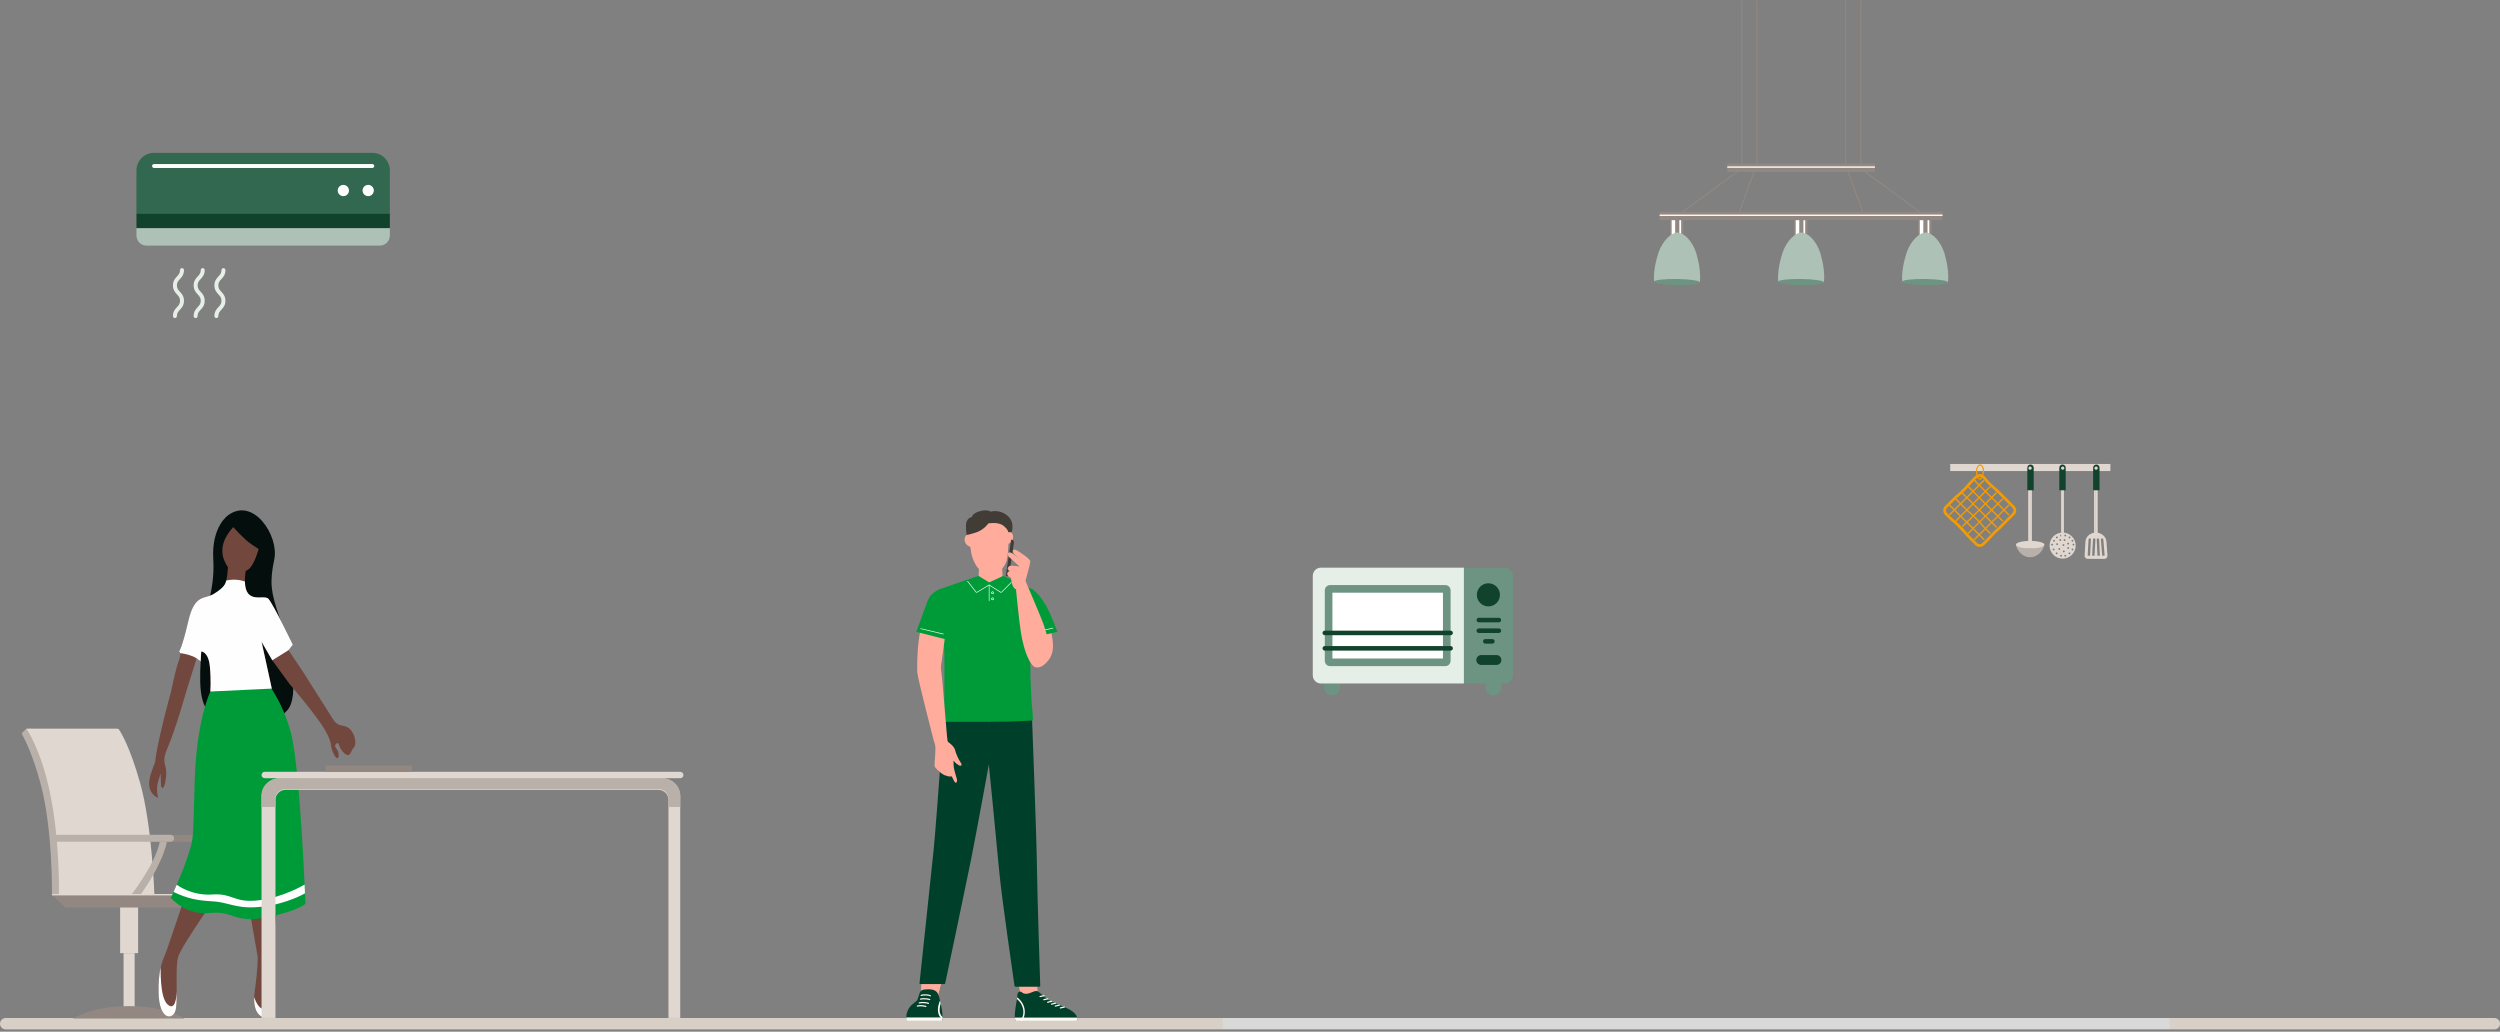 <?xml version="1.0" encoding="UTF-8"?>
<svg width="916px" height="378px" viewBox="0 0 916 378" version="1.1" xmlns="http://www.w3.org/2000/svg" xmlns:xlink="http://www.w3.org/1999/xlink">
    <rect x="0" y="0" width="916" height="378" fill="#808080" stroke="none"/>
    <title>Group 2</title>
    <g id="Page-1" stroke="none" stroke-width="1" fill="none" fill-rule="evenodd">
        <g id="base">
            <path d="M913.902,373 L2.098,373 C0.939,373 0,373.94 0,375.09 C0,376.25 0.939,377.18 2.098,377.18 L913.902,377.18 C915.061,377.18 916,376.25 916,375.09 C916,373.94 915.061,373 913.902,373 Z" id="Path" fill="#D8CFC7" fill-rule="nonzero"></path>
            <path d="M82.561,308.42 L40.217,308.42 L40.217,305.883 L82.561,305.883 C83.262,305.883 83.831,306.45 83.831,307.15 C83.831,307.85 83.262,308.42 82.561,308.42 Z" id="Path" fill="#928881" fill-rule="nonzero"></path>
            <path d="M78.544,308.42 C78.544,308.42 77.994,312.73 73.427,320.08 C69.23,326.85 68.064,327.81 68.064,327.81 L71.532,327.81 C71.532,327.81 75.72,322.11 78.506,316.03 C80.922,310.76 81.168,308.42 81.168,308.42 L78.544,308.42 Z" id="Path" fill="#928881" fill-rule="nonzero"></path>
            <path d="M19.04,327.95 C19.04,327.95 19.419,303.609 14.729,286.624 C12.029,276.838 9.461,271.543 8.059,269.013 C7.955,268.824 7.992,268.587 8.144,268.445 L9.527,267.1 L11.347,266.977 L20.945,287.893 L24.877,327.82 L19.04,327.95 Z" id="Path" fill="#B9B0A9" fill-rule="nonzero"></path>
            <path d="M42.965,266.977 L9.651,266.977 C9.651,266.977 14.852,274.1 18.273,290.299 C22.072,308.3 21.57,327.82 21.57,327.82 L56.562,327.82 C56.562,327.82 55.803,302.472 51.236,286.501 C47.617,273.826 44.509,268.644 43.628,267.337 C43.477,267.119 43.23,266.986 42.955,266.986 L42.965,266.977 Z" id="Path" fill="#E0D7D0" fill-rule="nonzero"></path>
            <path d="M62.521,308.42 L20.177,308.42 L20.177,305.883 L62.521,305.883 C63.222,305.883 63.791,306.45 63.791,307.15 C63.791,307.85 63.222,308.42 62.521,308.42 Z" id="Path" fill="#B9B0A9" fill-rule="nonzero"></path>
            <path d="M19.163,327.95 L23.977,332.51 L75.199,332.51 C75.199,329.99 73.152,327.95 70.632,327.95 L19.163,327.95 Z" id="Path" fill="#928881" fill-rule="nonzero"></path>
            <path d="M58.513,308.42 C58.513,308.42 57.964,312.73 53.397,320.08 C49.199,326.85 48.034,327.81 48.034,327.81 L51.502,327.81 C51.502,327.81 55.69,322.11 58.475,316.03 C60.892,310.76 61.138,308.42 61.138,308.42 L58.513,308.42 Z" id="Path" fill="#B9B0A9" fill-rule="nonzero"></path>
            <polygon id="Path" fill="#E0D7D0" fill-rule="nonzero" points="50.611 332.51 44.017 332.51 44.017 349.24 50.611 349.24"></polygon>
            <polygon id="Path" fill="#E0D7D0" fill-rule="nonzero" points="49.332 349.24 45.277 349.24 45.277 372.56 49.332 372.56"></polygon>
            <path d="M47.181,368.63 C38.758,368.63 31.311,370.43 26.753,373.2 L67.609,373.2 C63.052,370.43 55.605,368.63 47.181,368.63 Z" id="Path" fill="#928881" fill-rule="nonzero"></path>
            <polygon id="Path" fill="#E0D7D0" fill-rule="nonzero" points="72.29 327.57 19.04 327.57 19.04 328.08 72.29 328.08"></polygon>
            <path d="M83.508,188.85 C83.508,188.85 77.425,192.961 78.146,204.936 C78.856,216.91 74.744,223.171 73.853,236.756 C72.963,250.34 72.603,258.563 78.146,262.314 C83.688,266.066 101.748,266.066 105.86,259.453 C109.972,252.841 105.32,234.785 102.288,225.843 C99.246,216.91 98.716,213.509 100.497,204.926 C102.288,196.343 92.813,181.868 83.508,188.841 L83.508,188.85 Z" id="Path" fill="#040E0D"></path>
            <path d="M87.08,205.295 L83.508,207.796 C83.508,207.796 83.328,212.448 82.438,214.049 C81.844,215.122 80.473,216.313 78.326,217.62 C75.104,219.59 71.352,217.44 69.031,227.453 C66.709,237.466 65.629,238.717 65.629,238.717 C65.629,238.717 66.7,238.897 65.449,242.288 C64.198,245.689 62.588,253.732 62.588,253.732 C62.588,253.732 60.446,261.414 58.655,269.287 C56.865,277.149 56.865,279.12 56.865,279.12 C56.865,279.12 55.614,282.34 55.254,283.591 C54.894,284.841 54.183,287.342 55.074,289.493 C55.965,291.634 57.935,292.354 57.935,292.354 C57.935,292.354 57.045,289.493 57.935,286.452 L58.826,283.411 L59.006,288.062 C59.006,288.062 60.077,290.743 60.797,285.021 C61.507,279.3 58.655,280.37 61.507,273.758 C64.369,267.146 68.301,253.201 68.301,253.201 L72.053,241.227 L73.503,242.317 L73.721,238.679 C73.721,238.679 76.345,238.726 76.885,244.088 C77.425,249.45 77.065,253.381 77.065,253.381 L95.835,252.491 L99.588,252.311 L95.835,235.145 L99.768,241.938 L106.021,250.52 C106.021,250.52 116.036,262.144 119.078,267.506 C122.119,272.867 120.688,272.507 121.939,275.548 C123.19,278.589 124.26,278.229 124.08,276.259 C123.9,274.288 121.939,273.578 123.19,272.507 C124.44,271.437 123.73,273.758 126.051,275.908 C128.373,278.049 128.373,275.188 129.623,273.938 C130.874,272.687 129.983,268.396 127.833,266.786 C125.691,265.175 124.08,266.786 121.93,263.385 C119.788,259.984 110.844,245.869 110.844,245.869 L105.718,238.234 L107.272,236.216 C107.272,236.216 100.118,221.381 98.337,219.41 C96.546,217.44 88.094,222.83 89.999,209.236 C91.903,195.642 87.08,205.295 87.08,205.295 Z M81.538,325.24 C81.538,325.24 66.52,346.34 65.269,350.63 C64.018,354.92 65.449,367.44 64.198,370.66 C62.948,373.88 58.295,373.52 58.115,363.69 C57.935,353.85 60.086,351.17 61.157,347.96 C62.227,344.74 69.741,322.75 69.741,322.75 L98.526,317.75 L101.198,335.34 C101.198,335.34 99.597,351.35 99.597,353.67 C99.597,355.99 102.098,370.12 99.237,372.09 C96.375,374.06 92.083,371.91 93.334,363.16 C94.585,354.39 94.405,350.46 94.405,350.46 L90.473,328.11 L81.528,325.25 L81.538,325.24 Z" id="Shape" fill="#72483E"></path>
            <path d="M85.83,248.01 L77.065,253.372 C77.065,253.372 72.063,263.565 71.342,285.902 C70.632,308.25 71.162,306.46 68.841,313.61 C66.52,320.76 62.588,328.99 62.588,328.99 C62.588,328.99 67.95,335.42 76.895,334.53 C85.839,333.64 85.659,338.46 97.456,336.14 C109.252,333.82 111.933,331.14 111.933,331.14 C111.933,331.14 109.963,280.91 106.571,268.396 C103.169,255.882 96.916,248.73 96.916,248.73 L85.83,248.019 L85.83,248.01 Z" id="Path" fill="#009B39"></path>
            <path d="M82.902,212.703 C82.769,213.243 82.618,213.717 82.428,214.058 C81.834,215.132 80.464,216.322 78.316,217.63 C75.095,219.6 71.342,217.45 69.021,227.463 C66.7,237.476 65.62,238.726 65.62,238.726 C65.62,238.726 65.913,238.774 66.008,239.304 C67.903,239.55 70.329,240.09 72.053,241.227 C72.186,241.312 72.318,241.417 72.432,241.511 L73.503,242.307 L73.721,238.669 C73.721,238.669 76.345,238.717 76.885,244.079 C77.425,249.44 77.065,253.372 77.065,253.372 L95.835,252.481 L99.588,252.301 L95.835,235.136 L99.768,241.928 L105.727,238.224 L107.281,236.206 C107.281,236.206 100.128,221.371 98.346,219.401 C96.754,217.658 89.895,221.712 89.734,213.092 C89.734,213.092 86.872,211.822 82.911,212.694 L82.902,212.703 Z M58.883,354.4 C58.883,354.48 58.475,365.29 61.327,367.96 C64.141,370.6 64.748,365.65 64.738,362.6 C64.767,366.07 64.738,369.24 64.189,370.64 C62.938,373.86 58.286,373.5 58.106,363.67 C58.03,359.48 58.371,356.58 58.883,354.4 Z M93.126,365.32 C93.163,365.43 94.433,369.57 96.375,369.57 C98.318,369.57 98.583,369.46 100.611,366.03 C100.63,368.91 100.308,371.33 99.237,372.07 C96.631,373.86 92.841,372.24 93.135,365.31 L93.126,365.32 Z M64.757,324.16 C64.322,325.17 63.923,326.07 63.582,326.81 C68.784,329.3 72.498,329.95 77.767,330.24 C84.2,330.6 86.701,333.28 96.006,332.21 C105.301,331.14 111.753,327.32 111.753,327.32 C111.716,326.39 111.659,325.31 111.602,324.1 C111.602,324.1 103.87,328.81 94.746,329.88 C85.631,330.95 85.451,327.2 77.757,327.74 C70.073,328.28 64.738,324.16 64.738,324.16 L64.757,324.16 Z" id="Shape" fill="#FFFEFF"></path>
            <path d="M85.47,193.132 C85.47,193.132 89.402,197.603 92.083,199.384 L94.765,201.175 C94.765,201.175 93.514,205.826 91.723,207.967 C89.933,210.108 85.47,210.648 83.499,207.787 C81.528,204.926 79.387,199.744 85.47,193.132 Z" id="Path" fill="#72483E"></path>
            <path d="M249.236,285.136 L97.005,285.136 C96.351,285.136 95.83,284.607 95.83,283.965 C95.83,283.313 96.361,282.794 97.005,282.794 L249.236,282.794 C249.89,282.794 250.411,283.323 250.411,283.965 C250.411,284.616 249.88,285.136 249.236,285.136 Z" id="Path" fill="#E0D7D0" fill-rule="nonzero"></path>
            <path d="M100.928,372.97 L95.83,372.97 L95.83,291.823 C95.83,288.127 98.843,285.136 102.567,285.136 L242.503,285.136 C246.227,285.136 249.24,288.127 249.24,291.823 L249.24,372.97 L244.929,372.97 L244.929,293.065 C244.929,291.052 243.28,289.415 241.252,289.415 L104.604,289.415 C102.576,289.415 100.928,291.052 100.928,293.065 L100.928,372.97 Z" id="Path" fill="#E0D7D0" fill-rule="nonzero"></path>
            <path d="M100.928,295.676 L95.83,295.676 L95.83,291.381 C95.83,287.929 98.843,285.136 102.567,285.136 L242.503,285.136 C246.227,285.136 249.24,287.929 249.24,291.381 L249.24,295.676 L244.929,295.676 L244.929,292.54 C244.929,290.66 243.28,289.132 241.252,289.132 L104.604,289.132 C102.576,289.132 100.928,290.66 100.928,292.54 L100.928,295.676 Z" id="Path" fill="#B9B0A9" fill-rule="nonzero"></path>
            <polygon id="Path" fill="#928881" fill-rule="nonzero" points="150.87 280.452 119.251 280.452 119.251 282.794 150.87 282.794"></polygon>
            <path d="M142.842,83.567 L142.842,86.283 C142.842,88.333 141.182,89.998 139.132,89.998 L53.716,89.998 C51.666,89.998 50,88.333 50,86.283 L50,83.567 L142.842,83.567 Z" id="Path" fill="#ADC1B6" fill-rule="nonzero"></path>
            <polygon id="Path" fill="#11422B" fill-rule="nonzero" points="142.842 78.167 50 78.167 50 83.573 142.842 83.573"></polygon>
            <path d="M142.842,62.444 L142.842,78.167 L50,78.167 L50,62.444 C50,58.886 52.886,56 56.445,56 L136.409,56 C139.968,56 142.848,58.886 142.848,62.444 L142.842,62.444 Z" id="Path" fill="#31684F" fill-rule="nonzero"></path>
            <path d="M136.409,61.551 L56.445,61.551 C56.043,61.551 55.722,61.224 55.722,60.828 C55.722,60.432 56.049,60.105 56.445,60.105 L136.409,60.105 C136.811,60.105 137.132,60.432 137.132,60.828 C137.132,61.224 136.805,61.551 136.409,61.551 Z" id="Path" fill="#FFFFFF" fill-rule="nonzero"></path>
            <path d="M136.912,70.277 C137.174,69.169 136.487,68.058 135.379,67.797 C134.27,67.535 133.159,68.222 132.898,69.33 C132.636,70.438 133.323,71.549 134.431,71.81 C135.54,72.072 136.651,71.386 136.912,70.277 Z" id="Path" fill="#FFFFFF" fill-rule="nonzero"></path>
            <path d="M127.263,71.264 C128.068,70.459 128.068,69.153 127.263,68.348 C126.457,67.543 125.152,67.543 124.346,68.348 C123.541,69.153 123.541,70.459 124.346,71.264 C125.152,72.07 126.457,72.07 127.263,71.264 Z" id="Path" fill="#FFFFFF" fill-rule="nonzero"></path>
            <path d="M64.091,116.541 C63.689,116.541 63.368,116.214 63.368,115.818 C63.368,114.127 64.192,113.234 64.858,112.517 C65.475,111.851 65.965,111.317 65.965,110.198 C65.965,109.079 65.475,108.544 64.858,107.878 C64.198,107.161 63.368,106.262 63.368,104.577 C63.368,102.892 64.192,101.993 64.858,101.277 C65.475,100.61 65.965,100.076 65.965,98.957 C65.965,98.555 66.292,98.234 66.688,98.234 C67.084,98.234 67.411,98.561 67.411,98.957 C67.411,100.648 66.588,101.541 65.921,102.258 C65.305,102.924 64.814,103.458 64.814,104.577 C64.814,105.696 65.305,106.231 65.921,106.897 C66.581,107.614 67.411,108.513 67.411,110.198 C67.411,111.882 66.588,112.781 65.921,113.498 C65.305,114.165 64.814,114.699 64.814,115.818 C64.814,116.22 64.487,116.541 64.091,116.541 Z" id="Path" fill="#E5EFE7" fill-rule="nonzero"></path>
            <path d="M71.681,116.541 C71.278,116.541 70.958,116.214 70.958,115.818 C70.958,114.127 71.781,113.234 72.448,112.517 C73.064,111.851 73.555,111.317 73.555,110.198 C73.555,109.079 73.064,108.544 72.448,107.878 C71.788,107.161 70.958,106.262 70.958,104.577 C70.958,102.892 71.781,101.993 72.448,101.277 C73.064,100.61 73.555,100.076 73.555,98.957 C73.555,98.555 73.882,98.234 74.278,98.234 C74.674,98.234 75.001,98.561 75.001,98.957 C75.001,100.648 74.177,101.541 73.511,102.258 C72.894,102.924 72.404,103.458 72.404,104.577 C72.404,105.696 72.888,106.231 73.511,106.897 C74.171,107.614 75.001,108.513 75.001,110.198 C75.001,111.882 74.177,112.781 73.511,113.498 C72.894,114.165 72.404,114.699 72.404,115.818 C72.404,116.22 72.077,116.541 71.681,116.541 Z" id="Path" fill="#E5EFE7" fill-rule="nonzero"></path>
            <path d="M79.277,116.541 C78.874,116.541 78.554,116.214 78.554,115.818 C78.554,114.127 79.377,113.234 80.044,112.517 C80.66,111.851 81.151,111.317 81.151,110.198 C81.151,109.079 80.66,108.544 80.044,107.878 C79.384,107.161 78.554,106.262 78.554,104.577 C78.554,102.892 79.377,101.993 80.044,101.277 C80.66,100.61 81.151,100.076 81.151,98.957 C81.151,98.555 81.477,98.234 81.874,98.234 C82.27,98.234 82.597,98.561 82.597,98.957 C82.597,100.648 81.773,101.541 81.107,102.258 C80.49,102.924 80,103.458 80,104.577 C80,105.696 80.484,106.231 81.107,106.897 C81.767,107.614 82.597,108.513 82.597,110.198 C82.597,111.882 81.773,112.781 81.107,113.498 C80.49,114.165 80,114.699 80,115.818 C80,116.22 79.673,116.541 79.277,116.541 Z" id="Path" fill="#E5EFE7" fill-rule="nonzero"></path>
            <path d="M490.954,250.432 L485.196,250.432 L485.196,251.874 C485.196,253.467 486.486,254.748 488.07,254.748 C489.653,254.748 490.944,253.457 490.944,251.874 L490.944,250.432 L490.954,250.432 Z" id="Path" fill="#6D9482" fill-rule="nonzero"></path>
            <path d="M550.107,250.432 L544.348,250.432 L544.348,251.874 C544.348,253.467 545.639,254.748 547.222,254.748 C548.806,254.748 550.097,253.457 550.097,251.874 L550.097,250.432 L550.107,250.432 Z" id="Path" fill="#6D9482" fill-rule="nonzero"></path>
            <path d="M536.39,208 L536.39,250.432 L483.985,250.432 C482.331,250.432 481,249.091 481,247.447 L481,210.985 C481,209.331 482.341,208 483.985,208 L536.39,208 Z" id="Path" fill="#E5EFE7" fill-rule="nonzero"></path>
            <path d="M554.313,210.985 L554.313,247.447 C554.313,249.101 552.971,250.432 551.327,250.432 L536.39,250.432 L536.39,208 L551.327,208 C552.981,208 554.313,209.341 554.313,210.985 Z" id="Path" fill="#6D9482" fill-rule="nonzero"></path>
            <path d="M529.542,214.363 L487.364,214.363 C486.283,214.363 485.407,215.239 485.407,216.319 L485.407,242.113 C485.407,243.193 486.283,244.069 487.364,244.069 L529.542,244.069 C530.623,244.069 531.499,243.193 531.499,242.113 L531.499,216.319 C531.499,215.239 530.623,214.363 529.542,214.363 Z" id="Path" fill="#6D9482" fill-rule="nonzero"></path>
            <polygon id="Path" fill="#FFFFFF" fill-rule="nonzero" points="528.695 241.276 528.695 217.166 488.201 217.166 488.201 241.276"></polygon>
            <path d="M545.346,222.188 C547.686,222.188 549.582,220.292 549.582,217.953 C549.582,215.614 547.686,213.717 545.346,213.717 C543.007,213.717 541.11,215.614 541.11,217.953 C541.11,220.292 543.007,222.188 545.346,222.188 Z" id="Path" fill="#11422B" fill-rule="nonzero"></path>
            <path d="M549.189,228.026 L541.837,228.026 C541.373,228.026 541,227.653 541,227.189 C541,226.725 541.373,226.352 541.837,226.352 L549.189,226.352 C549.653,226.352 550.026,226.725 550.026,227.189 C550.026,227.653 549.653,228.026 549.189,228.026 Z" id="Path" fill="#11422B" fill-rule="nonzero"></path>
            <path d="M549.189,231.929 L541.837,231.929 C541.373,231.929 541,231.555 541,231.092 C541,230.628 541.373,230.255 541.837,230.255 L549.189,230.255 C549.653,230.255 550.026,230.628 550.026,231.092 C550.026,231.555 549.653,231.929 549.189,231.929 Z" id="Path" fill="#11422B" fill-rule="nonzero"></path>
            <path d="M546.809,235.831 L544.217,235.831 C543.753,235.831 543.38,235.458 543.38,234.994 C543.38,234.53 543.753,234.157 544.217,234.157 L546.809,234.157 C547.273,234.157 547.646,234.53 547.646,234.994 C547.646,235.458 547.273,235.831 546.809,235.831 Z" id="Path" fill="#11422B" fill-rule="nonzero"></path>
            <path d="M548.291,243.636 L542.744,243.636 C541.746,243.636 540.929,242.819 540.929,241.821 C540.929,240.822 541.746,240.005 542.744,240.005 L548.291,240.005 C549.29,240.005 550.107,240.822 550.107,241.821 C550.107,242.819 549.29,243.636 548.291,243.636 Z" id="Path" fill="#11422B" fill-rule="nonzero"></path>
            <path d="M531.499,232.745 L485.407,232.745 C484.943,232.745 484.57,232.372 484.57,231.908 C484.57,231.444 484.943,231.071 485.407,231.071 L531.499,231.071 C531.963,231.071 532.336,231.444 532.336,231.908 C532.336,232.372 531.963,232.745 531.499,232.745 Z" id="Path" fill="#11422B" fill-rule="nonzero"></path>
            <path d="M531.499,238.382 L485.407,238.382 C484.943,238.382 484.57,238.009 484.57,237.545 C484.57,237.081 484.943,236.708 485.407,236.708 L531.499,236.708 C531.963,236.708 532.336,237.081 532.336,237.545 C532.336,238.009 531.963,238.382 531.499,238.382 Z" id="Path" fill="#11422B" fill-rule="nonzero"></path>
            <polygon id="Path" fill="#E0D7D0" fill-rule="nonzero" points="773.25 170 714.572 170 714.572 172.592 773.25 172.592"></polygon>
            <path d="M725.323,175.778 C723.841,175.133 724.022,173.166 724.042,171.876 C724.083,171.734 724.133,171.603 724.184,171.462 C724.345,171.059 724.587,170.686 724.91,170.373 C725.202,170.161 725.616,170.06 725.959,170.272 C726.15,170.373 726.322,170.534 726.463,170.726 C726.745,171.119 726.927,171.634 726.947,172.047 C726.967,172.239 726.967,172.44 726.947,172.652 L726.947,172.672 C726.917,172.844 726.887,173.015 726.866,173.207 C726.776,173.832 726.685,174.487 726.332,175.062 C726.261,175.173 726.18,175.294 726.09,175.405 C725.969,175.496 725.848,175.596 725.737,175.677 C725.596,175.748 725.454,175.788 725.313,175.788 L725.323,175.778 Z M724.637,174.417 C724.849,174.759 724.97,175.485 725.505,175.284 C726.039,175.022 726.211,174.407 726.291,173.852 C726.312,173.741 726.332,173.62 726.352,173.499 C726.372,173.378 726.382,173.267 726.402,173.146 C726.423,172.975 726.453,172.793 726.483,172.612 C726.483,172.42 726.483,172.239 726.483,172.067 C726.473,171.684 726.281,171.18 726.019,170.867 C725.928,170.766 725.838,170.676 725.727,170.625 C725.111,170.625 724.779,171.008 724.597,171.482 C724.537,171.644 724.486,171.815 724.456,171.986 C724.325,172.652 724.557,173.328 724.587,173.973 C724.607,174.134 724.627,174.286 724.647,174.417 L724.637,174.417 Z" id="Shape" fill="#F59B00" fill-rule="nonzero"></path>
            <path d="M725.374,200.392 C724.769,200.392 724.174,200.16 723.72,199.706 L721.027,197.004 C719.665,195.471 718.273,193.908 716.72,192.406 C716.529,192.214 716.337,192.023 716.135,191.841 C715.722,191.458 715.318,191.115 714.905,190.803 L713.725,189.714 C713.503,189.502 713.321,189.31 713.16,189.159 L712.686,188.685 C712.242,188.241 712,187.656 712,187.031 C712,186.406 712.242,185.821 712.686,185.378 L716.176,181.889 C717.789,180.598 719.322,179.126 720.886,177.361 L721.43,176.736 C721.723,176.464 721.985,176.161 722.257,175.859 C723.367,174.608 725.041,172.723 726.967,174.336 C727.139,174.487 727.29,174.638 727.431,174.79 C727.683,175.062 727.905,175.344 728.137,175.637 C728.531,176.131 728.894,176.595 729.358,176.958 C729.61,177.21 729.822,177.411 730.043,177.613 C730.679,178.218 731.344,178.803 732.03,179.368 L732.524,179.852 C733.069,180.396 733.573,180.9 734.078,181.384 L738.061,185.367 C738.979,186.285 738.979,187.767 738.061,188.675 L733.059,193.676 C732.888,193.848 732.706,194.029 732.535,194.201 C731.576,194.927 730.8,195.784 729.973,196.691 C729.579,197.125 729.176,197.559 728.762,197.982 L727.038,199.706 C726.584,200.16 725.979,200.392 725.384,200.392 L725.374,200.392 Z M725.424,174.719 C724.678,174.719 723.942,175.465 723.014,176.514 C722.711,176.847 722.429,177.169 722.156,177.422 L721.642,178.016 C720.038,179.832 718.475,181.334 716.851,182.625 L716.418,183.058 L713.402,186.073 C713.15,186.325 713.009,186.658 713.009,187.021 C713.009,187.384 713.15,187.717 713.402,187.969 L713.876,188.443 C714.027,188.594 714.209,188.776 714.421,188.977 L715.55,190.026 C715.954,190.329 716.377,190.692 716.821,191.095 C717.023,191.287 717.224,191.478 717.426,191.68 C719,193.202 720.412,194.786 721.763,196.318 L724.436,198.99 C724.96,199.515 725.807,199.515 726.322,198.99 L728.046,197.266 C728.45,196.853 728.843,196.429 729.226,196.006 C730.043,195.108 730.901,194.17 731.889,193.424 C732.02,193.293 732.182,193.132 732.353,192.96 L737.355,187.959 C737.608,187.707 737.749,187.374 737.749,187.011 C737.749,186.648 737.608,186.315 737.355,186.063 L733.372,182.08 C732.877,181.586 732.373,181.092 731.869,180.588 L731.365,180.094 C730.699,179.549 730.013,178.944 729.358,178.319 C729.136,178.107 728.924,177.895 728.702,177.684 C728.188,177.29 727.764,176.756 727.361,176.232 C727.149,175.959 726.937,175.687 726.705,175.445 C726.584,175.314 726.453,175.183 726.322,175.072 C726.019,174.82 725.727,174.699 725.434,174.699 L725.424,174.719 Z" id="Shape" fill="#F59B00" fill-rule="nonzero"></path>
            <path d="M727.209,197.599 L726.846,197.962 C726.846,197.962 725.626,196.742 723.942,195.058 C723.81,194.927 723.679,194.796 723.548,194.665 C722.237,193.202 720.805,192.023 719.504,190.621 C719.343,190.46 719.191,190.308 719.03,190.147 C716.377,187.495 714.068,185.186 714.068,185.186 L714.431,184.823 C714.431,184.823 716.74,187.132 719.393,189.784 C719.554,189.935 719.706,190.097 719.867,190.248 C721.481,191.68 722.923,193.283 724.446,194.836 C724.577,194.967 724.708,195.098 724.839,195.229 C726.241,196.631 727.209,197.599 727.209,197.599 Z" id="Path" fill="#F59B00" fill-rule="nonzero"></path>
            <path d="M729.479,195.33 L729.115,195.693 C729.115,195.693 728.319,194.897 727.119,193.697 C726.998,193.576 726.877,193.455 726.745,193.323 C724.94,191.095 722.913,189.149 720.835,187.414 C720.684,187.263 720.533,187.112 720.381,186.961 C718.132,184.712 716.337,182.917 716.337,182.917 L716.7,182.554 C716.7,182.554 718.495,184.349 720.744,186.598 C720.896,186.749 721.047,186.9 721.198,187.051 C723.336,188.897 725.364,190.833 727.108,192.96 C727.24,193.092 727.361,193.213 727.482,193.334 C728.682,194.533 729.479,195.33 729.479,195.33 Z" id="Path" fill="#F59B00" fill-rule="nonzero"></path>
            <path d="M731.758,193.051 L731.395,193.414 C731.395,193.414 730.205,192.224 728.561,190.581 C728.43,190.45 728.309,190.329 728.167,190.187 C726.725,188.715 725.283,187.283 723.81,185.831 C723.659,185.68 723.518,185.539 723.367,185.388 C722.348,184.369 721.39,183.411 720.603,182.625 C720.361,182.383 720.139,182.161 719.938,181.959 C719.443,181.606 719.191,181.011 718.687,180.759 C719.443,180.084 720.21,181.858 720.966,182.262 C721.087,182.383 721.208,182.504 721.339,182.635 C722.146,183.441 723.104,184.399 724.093,185.388 C724.234,185.529 724.375,185.67 724.527,185.821 C725.797,187.102 727.058,188.372 728.329,189.623 C728.46,189.754 728.591,189.885 728.712,190.006 C730.467,191.76 731.758,193.051 731.758,193.051 Z" id="Path" fill="#F59B00" fill-rule="nonzero"></path>
            <path d="M734.027,190.782 L733.664,191.145 C733.664,191.145 726.473,183.956 722.883,180.366 C722.64,180.124 722.419,179.902 722.217,179.7 C721.824,179.257 720.553,178.329 721.309,178.238 C721.652,178.238 722.156,178.914 722.57,179.337 C722.772,179.539 722.994,179.761 723.236,180.003 C726.826,183.593 734.017,190.782 734.017,190.782 L734.027,190.782 Z" id="Path" fill="#F59B00" fill-rule="nonzero"></path>
            <path d="M736.296,188.514 L735.933,188.877 C735.933,188.877 727.693,180.638 724.446,177.391 C724.254,177.2 724.083,177.028 723.931,176.877 C723.679,176.635 723.256,176.383 723.336,176.05 C723.508,175.375 724.093,176.222 724.284,176.524 C724.436,176.675 724.607,176.857 724.799,177.038 C728.046,180.285 736.286,188.524 736.286,188.524 L736.296,188.514 Z" id="Path" fill="#F59B00" fill-rule="nonzero"></path>
            <polygon id="Path" fill="#F59B00" fill-rule="nonzero" points="723.166 197.597 723.522 197.954 736.302 185.176 735.946 184.82"></polygon>
            <path d="M733.664,182.544 L734.027,182.907 C734.027,182.907 731.455,185.478 728.621,188.312 C728.47,188.463 728.319,188.614 728.167,188.766 C726.302,190.661 724.355,192.436 722.54,194.392 C722.348,194.584 722.177,194.755 722.025,194.917 C721.864,195.078 721.723,195.219 721.612,195.34 C721.491,195.411 721.41,195.572 721.319,195.663 C721.067,195.744 721.067,195.411 720.896,195.32 C721.148,195.068 721.4,194.816 721.662,194.564 C721.813,194.412 721.985,194.241 722.187,194.039 C724.103,192.113 726.049,190.248 727.885,188.342 C728.026,188.201 728.167,188.06 728.309,187.919 C731.123,185.105 733.664,182.564 733.664,182.564 L733.664,182.544 Z" id="Path" fill="#F59B00" fill-rule="nonzero"></path>
            <path d="M731.395,180.275 L731.758,180.638 C731.758,180.638 729.226,183.169 726.413,185.983 C726.261,186.134 726.12,186.275 725.969,186.426 C724.113,188.382 722.166,190.157 720.311,192.073 C720.18,192.164 720.028,192.315 719.867,192.466 C719.544,192.597 719.453,193.273 718.949,193.021 C718.868,193.021 719.03,192.678 719.121,192.476 C719.221,192.325 719.373,192.164 719.544,192.002 C719.716,191.841 719.897,191.68 720.089,191.518 C721.914,189.814 723.689,188.04 725.485,186.194 C725.626,186.053 725.767,185.902 725.918,185.761 C728.793,182.887 731.415,180.265 731.415,180.265 L731.395,180.275 Z" id="Path" fill="#F59B00" fill-rule="nonzero"></path>
            <path d="M729.075,178.117 C729.176,178.238 729.337,178.41 729.428,178.49 C728.924,178.833 728.581,179.247 728.157,179.69 C727.956,179.892 727.734,180.114 727.492,180.356 C724.99,182.857 720.744,187.102 718.394,189.451 C718.213,189.633 718.041,189.804 717.89,189.956 C717.517,190.319 717.184,190.823 716.761,191.075 C716.68,191.075 716.508,190.903 716.508,190.823 C716.68,190.319 717.103,189.976 717.537,189.603 C717.699,189.441 717.86,189.28 718.041,189.098 C720.391,186.749 724.638,182.504 727.139,180.003 C727.381,179.761 727.603,179.539 727.804,179.337 C728.167,179.005 728.42,178.742 728.763,178.42 C728.974,178.228 729.095,178.117 729.095,178.117 L729.075,178.117 Z" id="Path" fill="#F59B00" fill-rule="nonzero"></path>
            <path d="M726.846,175.748 C726.977,175.869 727.229,176.04 727.139,176.121 C727.058,176.464 726.634,176.544 726.433,176.867 C726.271,177.028 726.08,177.21 725.878,177.422 C722.61,180.689 714.431,188.866 714.431,188.866 L714.068,188.503 C714.068,188.503 716.952,185.62 719.978,182.594 C720.139,182.433 720.301,182.272 720.452,182.121 C721.047,181.526 721.723,180.85 722.348,180.225 C722.499,180.074 722.651,179.922 722.802,179.771 C723.921,178.652 724.94,177.633 725.666,176.907 C725.848,176.726 726.009,176.564 726.16,176.413 C726.302,176.272 726.433,176.141 726.534,176.05 C726.735,175.848 726.846,175.748 726.846,175.748 Z" id="Path" fill="#F59B00" fill-rule="nonzero"></path>
            <polygon id="Path" fill="#E0D7D0" fill-rule="nonzero" points="755.863 178.299 755.197 178.299 755.197 196.722 755.863 196.722"></polygon>
            <polygon id="Path" fill="#E0D7D0" fill-rule="nonzero" points="756.206 178.299 755.873 178.299 755.873 196.722 756.206 196.722"></polygon>
            <path d="M755.701,170.202 C755.076,170.202 754.531,170.716 754.531,171.341 L754.531,179.63 L756.871,179.63 L756.871,171.341 C756.871,170.716 756.327,170.202 755.701,170.202 Z M755.772,172.128 C755.439,172.128 755.167,171.855 755.167,171.523 C755.167,171.19 755.439,170.918 755.772,170.918 C756.105,170.918 756.377,171.19 756.377,171.523 C756.377,171.855 756.105,172.128 755.772,172.128 Z" id="Shape" fill="#11422B" fill-rule="nonzero"></path>
            <path d="M755.752,195.128 C753.109,195.128 750.971,197.266 750.971,199.908 C750.971,202.55 753.109,204.688 755.752,204.688 C758.394,204.688 760.532,202.55 760.532,199.908 C760.532,197.266 758.394,195.128 755.752,195.128 Z M759.342,197.791 C759.544,197.791 759.695,197.952 759.695,198.143 C759.695,198.335 759.534,198.496 759.342,198.496 C759.151,198.496 758.989,198.335 758.989,198.143 C758.989,197.952 759.151,197.791 759.342,197.791 Z M756.448,197.518 C756.649,197.518 756.801,197.68 756.801,197.871 C756.801,198.063 756.639,198.224 756.448,198.224 C756.256,198.224 756.095,198.063 756.095,197.871 C756.095,197.68 756.256,197.518 756.448,197.518 Z M754.884,197.518 C755.086,197.518 755.237,197.68 755.237,197.871 C755.237,198.063 755.076,198.224 754.884,198.224 C754.693,198.224 754.531,198.063 754.531,197.871 C754.531,197.68 754.693,197.518 754.884,197.518 Z M753.644,196.56 C753.846,196.56 753.997,196.722 753.997,196.913 C753.997,197.105 753.836,197.266 753.644,197.266 C753.452,197.266 753.291,197.105 753.291,196.913 C753.291,196.722 753.452,196.56 753.644,196.56 Z M751.536,199.545 C751.536,199.343 751.697,199.192 751.889,199.192 C752.081,199.192 752.242,199.353 752.242,199.545 C752.242,199.737 752.081,199.898 751.889,199.898 C751.697,199.898 751.536,199.737 751.536,199.545 Z M752.434,201.683 C752.232,201.683 752.081,201.521 752.081,201.33 C752.081,201.138 752.242,200.977 752.434,200.977 C752.625,200.977 752.787,201.138 752.787,201.33 C752.787,201.521 752.625,201.683 752.434,201.683 Z M752.605,198.506 C752.403,198.506 752.252,198.345 752.252,198.154 C752.252,197.962 752.413,197.801 752.605,197.801 C752.797,197.801 752.958,197.962 752.958,198.154 C752.958,198.345 752.797,198.506 752.605,198.506 Z M753.553,203.095 C753.351,203.095 753.2,202.933 753.2,202.742 C753.2,202.55 753.362,202.389 753.553,202.389 C753.745,202.389 753.906,202.55 753.906,202.742 C753.906,202.933 753.745,203.095 753.553,203.095 Z M753.725,199.737 C753.523,199.737 753.372,199.575 753.372,199.384 C753.372,199.192 753.533,199.031 753.725,199.031 C753.916,199.031 754.078,199.192 754.078,199.384 C754.078,199.575 753.916,199.737 753.725,199.737 Z M754.542,201.501 C754.34,201.501 754.189,201.34 754.189,201.148 C754.189,200.957 754.35,200.795 754.542,200.795 C754.733,200.795 754.895,200.957 754.895,201.148 C754.895,201.34 754.733,201.501 754.542,201.501 Z M755.157,203.982 C754.955,203.982 754.804,203.821 754.804,203.629 C754.804,203.437 754.965,203.276 755.157,203.276 C755.348,203.276 755.51,203.437 755.51,203.629 C755.51,203.821 755.348,203.982 755.157,203.982 Z M755.157,196.57 C754.955,196.57 754.804,196.409 754.804,196.217 C754.804,196.026 754.965,195.865 755.157,195.865 C755.348,195.865 755.51,196.026 755.51,196.217 C755.51,196.409 755.348,196.57 755.157,196.57 Z M755.691,199.716 C755.691,199.515 755.853,199.364 756.044,199.364 C756.236,199.364 756.397,199.525 756.397,199.716 C756.397,199.908 756.236,200.069 756.044,200.069 C755.853,200.069 755.691,199.908 755.691,199.716 Z M755.822,202.026 C755.822,201.824 755.984,201.673 756.175,201.673 C756.367,201.673 756.528,201.834 756.528,202.026 C756.528,202.217 756.367,202.379 756.175,202.379 C755.984,202.379 755.822,202.217 755.822,202.026 Z M756.71,203.982 C756.508,203.982 756.357,203.821 756.357,203.629 C756.357,203.437 756.518,203.276 756.71,203.276 C756.902,203.276 757.063,203.437 757.063,203.629 C757.063,203.821 756.902,203.982 756.71,203.982 Z M756.71,196.57 C756.508,196.57 756.357,196.409 756.357,196.217 C756.357,196.026 756.518,195.865 756.71,195.865 C756.902,195.865 757.063,196.026 757.063,196.217 C757.063,196.409 756.902,196.57 756.71,196.57 Z M757.759,198.839 C757.961,198.839 758.112,199.001 758.112,199.192 C758.112,199.384 757.951,199.545 757.759,199.545 C757.567,199.545 757.406,199.384 757.406,199.192 C757.406,199.001 757.567,198.839 757.759,198.839 Z M757.446,200.775 C757.446,200.574 757.608,200.422 757.799,200.422 C757.991,200.422 758.152,200.584 758.152,200.775 C758.152,200.967 757.991,201.128 757.799,201.128 C757.608,201.128 757.446,200.967 757.446,200.775 Z M758.253,203.095 C758.051,203.095 757.9,202.933 757.9,202.742 C757.9,202.55 758.061,202.389 758.253,202.389 C758.445,202.389 758.606,202.55 758.606,202.742 C758.606,202.933 758.445,203.095 758.253,203.095 Z M758.253,197.276 C758.051,197.276 757.9,197.115 757.9,196.923 C757.9,196.732 758.061,196.57 758.253,196.57 C758.445,196.57 758.606,196.732 758.606,196.923 C758.606,197.115 758.445,197.276 758.253,197.276 Z M759.352,201.683 C759.151,201.683 758.999,201.521 758.999,201.33 C758.999,201.138 759.161,200.977 759.352,200.977 C759.544,200.977 759.705,201.138 759.705,201.33 C759.705,201.521 759.544,201.683 759.352,201.683 Z M759.705,199.898 C759.504,199.898 759.352,199.737 759.352,199.545 C759.352,199.353 759.514,199.192 759.705,199.192 C759.897,199.192 760.058,199.353 760.058,199.545 C760.058,199.737 759.897,199.898 759.705,199.898 Z" id="Shape" fill="#E0D7D0" fill-rule="nonzero"></path>
            <polygon id="Path" fill="#E0D7D0" fill-rule="nonzero" points="767.925 178.299 767.259 178.299 767.259 196.722 767.925 196.722"></polygon>
            <polygon id="Path" fill="#E0D7D0" fill-rule="nonzero" points="768.591 178.299 767.925 178.299 767.925 196.722 768.591 196.722"></polygon>
            <path d="M768.097,170.202 C767.471,170.202 766.927,170.716 766.927,171.341 L766.927,179.63 L769.266,179.63 L769.266,171.341 C769.266,170.716 768.722,170.202 768.097,170.202 Z M768.016,172.128 C767.683,172.128 767.411,171.855 767.411,171.523 C767.411,171.19 767.683,170.918 768.016,170.918 C768.349,170.918 768.621,171.19 768.621,171.523 C768.621,171.855 768.349,172.128 768.016,172.128 Z" id="Shape" fill="#11422B" fill-rule="nonzero"></path>
            <path d="M772.171,203.609 L771.818,198.476 C771.697,196.601 769.932,195.139 767.925,195.139 C765.918,195.139 764.214,196.57 764.103,198.456 L763.8,203.609 C763.76,204.214 764.254,204.758 764.859,204.758 L771.122,204.758 C771.727,204.758 772.201,204.214 772.161,203.609 L772.171,203.609 Z M765.807,203.639 L764.92,203.589 L765.242,197.579 C765.242,197.407 765.404,197.266 765.575,197.276 L765.827,197.276 C765.999,197.296 766.14,197.448 766.13,197.629 L765.807,203.639 Z M767.441,203.639 L766.553,203.589 L766.876,197.579 C766.876,197.407 767.038,197.266 767.209,197.276 L767.461,197.276 C767.633,197.296 767.774,197.448 767.764,197.629 L767.441,203.639 Z M768.5,203.639 L768.238,197.629 C768.238,197.458 768.369,197.307 768.54,197.296 L768.793,197.296 C768.964,197.276 769.115,197.417 769.125,197.589 L769.388,203.599 L768.5,203.639 Z M770.255,203.639 L769.761,197.639 C769.751,197.468 769.882,197.307 770.053,197.296 L770.305,197.276 C770.477,197.266 770.638,197.397 770.648,197.569 L771.142,203.568 L770.255,203.639 Z" id="Shape" fill="#E0D7D0" fill-rule="nonzero"></path>
            <polygon id="Path" fill="#E0D7D0" fill-rule="nonzero" points="743.81 178.299 743.145 178.299 743.145 200.069 743.81 200.069"></polygon>
            <polygon id="Path" fill="#E0D7D0" fill-rule="nonzero" points="744.476 178.299 743.81 178.299 743.81 200.069 744.476 200.069"></polygon>
            <path d="M743.982,170.202 C743.356,170.202 742.812,170.716 742.812,171.341 L742.812,179.63 L745.152,179.63 L745.152,171.341 C745.152,170.716 744.607,170.202 743.982,170.202 Z M743.82,172.128 C743.488,172.128 743.215,171.855 743.215,171.523 C743.215,171.19 743.488,170.918 743.82,170.918 C744.153,170.918 744.426,171.19 744.426,171.523 C744.426,171.855 744.153,172.128 743.82,172.128 Z" id="Shape" fill="#11422B" fill-rule="nonzero"></path>
            <path d="M743.83,200.957 C741.803,200.957 739.978,200.201 738.616,199.575 C739.1,201.995 741.228,204.194 743.8,204.194 C746.372,204.194 748.581,201.985 749.075,199.575 C747.713,200.18 745.817,200.957 743.83,200.957 Z" id="Path" fill="#B9B0A9" fill-rule="nonzero"></path>
            <path d="M749.075,199.565 C749.075,199.797 748.853,200.019 748.46,200.221 C747.582,200.654 745.847,200.957 743.851,200.957 C741.854,200.957 740.119,200.664 739.241,200.221 C738.848,200.029 738.626,199.807 738.626,199.565 C738.626,198.799 740.966,198.184 743.851,198.184 C746.735,198.184 749.075,198.799 749.075,199.565 Z" id="Path" fill="#E0D7D0" fill-rule="nonzero"></path>
            <polygon id="Path" fill="#F1AF87" fill-rule="nonzero" points="373.118 358.7 373.884 364.41 380.149 364.41 379.906 358.53"></polygon>
            <polygon id="Path" fill="#F1AF87" fill-rule="nonzero" points="337.778 358.49 337.516 363.47 343.613 364.97 345.004 359.53"></polygon>
            <polygon id="Path" fill="#FFAC9D" fill-rule="nonzero" points="373.118 358.7 373.884 364.41 380.149 364.41 379.906 358.53"></polygon>
            <path d="M394.472,374.08 L372.129,374.08 C371.961,373.78 371.877,373.35 371.839,372.84 C371.699,370.95 372.306,367.94 372.595,366.03 C372.633,365.81 372.661,365.6 372.689,365.42 C372.726,365.1 372.754,364.84 372.754,364.64 C372.754,363.09 374.127,363.35 374.127,363.35 C376.386,365.57 378.945,362.24 380.439,363.34 C380.439,363.34 381.083,363.79 382.857,365.39 C384.631,366.99 387.647,368.04 390.214,369.11 C393.529,370.5 394.472,371.89 394.65,372.84 C394.799,373.6 394.463,374.08 394.463,374.08 L394.472,374.08 Z" id="Path" fill="#00402A" fill-rule="nonzero"></path>
            <path d="M394.472,374.08 L372.129,374.08 C371.961,373.78 371.877,373.35 371.839,372.84 L394.659,372.84 C394.808,373.6 394.472,374.08 394.472,374.08 Z" id="Path" fill="#FFF9F3" fill-rule="nonzero"></path>
            <path d="M374.416,374.08 L373.753,374.08 C374.416,373.32 375.032,372.17 374.958,370.51 C374.846,368.3 373.529,366.81 372.605,366.03 C372.642,365.81 372.67,365.6 372.698,365.42 C373.688,366.17 375.359,367.84 375.49,370.48 C375.565,372.06 375.051,373.24 374.426,374.08 L374.416,374.08 Z" id="Path" fill="#FFF9F3" fill-rule="nonzero"></path>
            <polygon id="Path" fill="#FFAC9D" fill-rule="nonzero" points="337.778 358.49 337.516 363.47 343.613 364.97 345.004 359.53"></polygon>
            <path d="M345.322,372.65 C345.322,372.71 345.322,372.76 345.322,372.81 C345.322,373.04 345.303,373.26 345.294,373.44 C345.266,373.84 345.238,374.08 345.238,374.08 L332.035,374.08 C332.035,374.08 331.97,373.57 332.017,372.81 C332.101,371.46 332.549,369.33 334.379,367.92 C336.872,365.99 335.91,366.39 336.424,365.51 C336.48,365.42 336.928,363.91 336.975,363.81 C337.404,362.9 337.796,362.47 340.168,362.47 C343.305,362.47 343.585,363.99 343.921,364.79 C344.062,365.13 344.248,365.83 344.444,366.66 C344.519,367 344.603,367.35 344.678,367.71 C344.874,368.62 345.051,369.57 345.173,370.33 C345.303,371.14 345.331,371.98 345.322,372.65 Z" id="Path" fill="#00402A" fill-rule="nonzero"></path>
            <path d="M345.322,372.65 C345.322,372.71 345.322,372.76 345.322,372.81 C345.322,373.04 345.303,373.26 345.294,373.44 C344.65,372.99 344.192,372.39 343.921,371.65 C343.1,369.43 344.36,366.76 344.416,366.64 L344.444,366.64 C344.519,366.99 344.603,367.34 344.678,367.7 C344.379,368.61 344.034,370.14 344.51,371.43 C344.687,371.9 344.958,372.31 345.322,372.64 L345.322,372.65 Z" id="Path" fill="#FFF9F3" fill-rule="nonzero"></path>
            <path d="M345.322,372.81 C345.303,373.57 345.247,374.08 345.247,374.08 L332.045,374.08 C332.045,374.08 331.979,373.57 332.026,372.81 L345.322,372.81 Z" id="Path" fill="#FFF9F3" fill-rule="nonzero"></path>
            <path d="M340.906,365.1 C340.85,365.1 340.794,365.08 340.747,365.03 C340.523,364.81 338.646,364.56 337.6,364.93 C337.479,364.98 337.358,364.91 337.311,364.8 C337.264,364.68 337.33,364.56 337.442,364.51 C338.515,364.12 340.644,364.31 341.055,364.72 C341.139,364.8 341.148,364.95 341.055,365.03 C341.008,365.08 340.952,365.1 340.896,365.1 L340.906,365.1 Z" id="Path" fill="#FFF9F3" fill-rule="nonzero"></path>
            <path d="M340.644,366.45 C340.644,366.45 340.597,366.45 340.579,366.44 C340.42,366.39 338.936,365.94 337.32,366.3 C337.199,366.32 337.077,366.25 337.049,366.13 C337.021,366.01 337.096,365.88 337.218,365.86 C338.954,365.48 340.541,365.96 340.71,366.02 C340.831,366.05 340.896,366.18 340.859,366.3 C340.831,366.39 340.738,366.45 340.644,366.45 Z" id="Path" fill="#FFF9F3" fill-rule="nonzero"></path>
            <path d="M340.177,367.84 C340.177,367.84 340.131,367.84 340.112,367.84 C339.953,367.78 338.469,367.33 336.853,367.69 C336.732,367.71 336.611,367.64 336.583,367.52 C336.555,367.4 336.629,367.28 336.751,367.25 C338.487,366.87 340.075,367.35 340.243,367.41 C340.364,367.44 340.429,367.57 340.392,367.69 C340.364,367.78 340.271,367.84 340.177,367.84 Z" id="Path" fill="#FFF9F3" fill-rule="nonzero"></path>
            <path d="M339.206,368.99 C339.206,368.99 339.16,368.99 339.132,368.98 C338.982,368.94 337.638,368.5 336.162,368.84 C336.041,368.87 335.92,368.8 335.892,368.68 C335.864,368.55 335.938,368.43 336.06,368.4 C337.656,368.03 339.122,368.51 339.281,368.56 C339.402,368.6 339.458,368.73 339.421,368.85 C339.393,368.95 339.3,369 339.206,369 L339.206,368.99 Z" id="Path" fill="#FFF9F3" fill-rule="nonzero"></path>
            <path d="M381.083,365.36 C380.98,365.36 380.887,365.29 380.859,365.18 C380.831,365.06 380.905,364.94 381.027,364.91 L382.483,364.59 C382.605,364.56 382.726,364.63 382.754,364.75 C382.782,364.88 382.707,365 382.586,365.03 L381.129,365.35 C381.129,365.35 381.092,365.35 381.083,365.35 L381.083,365.36 Z" id="Path" fill="#FFF9F3" fill-rule="nonzero"></path>
            <path d="M382.474,366.52 C382.371,366.52 382.278,366.44 382.25,366.34 C382.222,366.22 382.297,366.1 382.418,366.07 L383.875,365.74 C383.996,365.72 384.117,365.79 384.145,365.91 C384.173,366.03 384.099,366.16 383.977,366.18 L382.521,366.51 C382.521,366.51 382.483,366.51 382.474,366.51 L382.474,366.52 Z" id="Path" fill="#FFF9F3" fill-rule="nonzero"></path>
            <path d="M383.865,367.44 C383.763,367.44 383.669,367.37 383.641,367.27 C383.613,367.14 383.688,367.02 383.809,367 L385.266,366.67 C385.387,366.64 385.509,366.72 385.537,366.84 C385.565,366.96 385.49,367.08 385.369,367.11 L383.912,367.43 C383.912,367.43 383.875,367.43 383.865,367.43 L383.865,367.44 Z" id="Path" fill="#FFF9F3" fill-rule="nonzero"></path>
            <path d="M385.257,368.14 C385.154,368.14 385.06,368.07 385.032,367.97 C385.004,367.84 385.079,367.72 385.2,367.7 L386.657,367.37 C386.778,367.34 386.9,367.42 386.928,367.54 C386.956,367.66 386.881,367.78 386.76,367.81 L385.303,368.13 C385.303,368.13 385.266,368.13 385.257,368.13 L385.257,368.14 Z" id="Path" fill="#FFF9F3" fill-rule="nonzero"></path>
            <path d="M386.648,368.84 C386.545,368.84 386.452,368.77 386.424,368.67 C386.396,368.54 386.47,368.42 386.592,368.4 L388.048,368.07 C388.17,368.04 388.291,368.12 388.319,368.24 C388.347,368.36 388.272,368.48 388.151,368.51 L386.694,368.83 C386.694,368.83 386.657,368.83 386.648,368.83 L386.648,368.84 Z" id="Path" fill="#FFF9F3" fill-rule="nonzero"></path>
            <path d="M388.506,369.53 C388.403,369.53 388.31,369.46 388.282,369.36 C388.254,369.24 388.328,369.11 388.45,369.09 L389.906,368.76 C390.028,368.73 390.149,368.81 390.177,368.93 C390.205,369.05 390.13,369.17 390.009,369.2 L388.552,369.53 C388.552,369.53 388.515,369.53 388.506,369.53 L388.506,369.53 Z" id="Path" fill="#FFF9F3" fill-rule="nonzero"></path>
            <path d="M346.452,261.134 C346.452,261.134 345.574,264.103 344.911,274.568 C344.248,285.023 342.493,307.71 342.045,311.79 C341.625,315.66 337.33,356.36 336.909,360.27 C336.891,360.43 337.021,360.57 337.18,360.57 L345.957,360.57 C346.134,360.57 346.284,360.45 346.321,360.28 C347.04,356.88 353.828,324.77 355.808,314.88 C357.899,304.422 362.418,279.534 362.418,279.534 L362.418,261.144 L346.452,261.144 L346.452,261.134 Z" id="Path" fill="#00402A" fill-rule="nonzero"></path>
            <path d="M362.418,261.134 L378.058,261.134 C378.058,261.134 379.822,307.04 379.934,317.51 C380.037,327.28 381.017,357.26 381.148,361.13 C381.148,361.36 380.971,361.54 380.747,361.54 L372.427,361.54 C372.315,361.54 371.755,361.46 371.736,361.35 C371.4,358.67 367.059,329.55 366.106,319.15 C365.117,308.25 362.306,280.131 362.306,280.131 L362.418,261.125 L362.418,261.134 Z" id="Path" fill="#00402A" fill-rule="nonzero"></path>
            <path d="M349.356,278.675 C349.356,278.675 349.598,277.172 349.692,277.107 C349.785,277.041 350.243,278.843 350.467,279.469 L350.691,280.094 L349.356,278.675 Z" id="Path" fill="#CFCCDB" fill-rule="nonzero" opacity="0.63"></path>
            <polygon id="Path" fill="#FFAC9D" fill-rule="nonzero" points="358.851 204.825 358.543 211.789 362.969 214.337 367.395 211.789 367.021 205.487"></polygon>
            <path d="M369.131,194.976 C369.131,194.976 370.289,194.285 370.98,195.667 C371.671,197.058 370.868,199.074 368.842,199.457 L369.131,194.976 Z" id="Path" fill="#FFAC9D" fill-rule="nonzero"></path>
            <path d="M355.154,195.76 C355.154,195.76 355.35,202.164 356.554,204.993 C357.824,207.999 359.318,209.968 362.567,210.155 C365.779,210.342 367.778,208.297 368.702,205.814 C369.682,203.182 369.514,195.265 369.514,195.265 C369.514,195.265 370.439,191.298 366.508,190.056 C362.568,188.815 355.163,188.815 355.163,195.769 L355.154,195.76 Z" id="Path" fill="#FFAC9D" fill-rule="nonzero"></path>
            <path d="M355.518,195.938 C355.518,195.938 354.36,195.247 353.669,196.628 C352.978,198.019 353.781,200.036 355.807,200.418 L355.518,195.938 Z" id="Path" fill="#FFAC9D" fill-rule="nonzero"></path>
            <path d="M370.653,195.013 C370.653,195.013 372.203,191.121 368.665,188.581 C365.845,186.556 363.025,187.471 363.025,187.471 C363.025,187.471 361.811,186.696 359.701,187.135 C356.284,187.853 356.05,189.459 356.05,189.459 C356.05,189.459 354.836,189.524 354.173,191.121 C353.623,192.446 354.155,196.012 354.155,196.012 C354.155,196.012 355.602,195.77 357.759,195.051 C360.541,194.127 362.129,191.783 362.129,191.783 C362.129,191.783 365.667,191.121 367.553,192.558 C369.43,193.996 369.43,194.995 369.43,194.995 L370.644,195.013 L370.653,195.013 Z" id="Path" fill="#423C37" fill-rule="nonzero"></path>
            <path d="M345.938,264.467 C345.938,264.467 346.172,241.026 345.938,237.544 C345.705,234.062 342.922,216.652 342.922,216.652 C342.922,216.652 345.938,215.261 348.03,214.561 C350.121,213.861 358.525,210.995 358.525,210.995 L362.418,213.394 L367.563,210.995 C367.563,210.995 374.948,214.328 376.806,215.252 L378.665,216.176 C378.665,216.176 377.507,239.383 377.507,244.49 C377.507,249.596 377.974,257.951 378.207,259.809 C378.44,261.666 378.44,263.991 378.44,263.991 C378.44,263.991 371.708,264.458 362.885,264.458 L345.938,264.458 L345.938,264.467 Z" id="Path" fill="#009B39" fill-rule="nonzero"></path>
            <path d="M363.669,217.679 C363.408,217.679 363.184,217.465 363.184,217.194 C363.184,216.923 363.398,216.708 363.669,216.708 C363.94,216.708 364.155,216.923 364.155,217.194 C364.155,217.465 363.94,217.679 363.669,217.679 Z M363.669,216.942 C363.529,216.942 363.417,217.054 363.417,217.194 C363.417,217.334 363.529,217.446 363.669,217.446 C363.809,217.446 363.921,217.334 363.921,217.194 C363.921,217.054 363.809,216.942 363.669,216.942 Z" id="Shape" fill="#FFFFFF" fill-rule="nonzero"></path>
            <path d="M363.669,219.892 C363.408,219.892 363.184,219.677 363.184,219.406 C363.184,219.135 363.398,218.921 363.669,218.921 C363.94,218.921 364.155,219.135 364.155,219.406 C364.155,219.677 363.94,219.892 363.669,219.892 Z M363.669,219.154 C363.529,219.154 363.417,219.266 363.417,219.406 C363.417,219.546 363.529,219.658 363.669,219.658 C363.809,219.658 363.921,219.546 363.921,219.406 C363.921,219.266 363.809,219.154 363.669,219.154 Z" id="Shape" fill="#FFFFFF" fill-rule="nonzero"></path>
            <path d="M366.788,217.156 C366.713,217.156 366.638,217.138 366.573,217.091 L362.409,214.468 L358.039,217.091 C357.871,217.194 357.647,217.156 357.526,216.998 L354.426,213.021 C354.388,212.974 354.398,212.9 354.444,212.862 C354.491,212.825 354.566,212.834 354.603,212.881 L357.703,216.858 C357.759,216.923 357.852,216.942 357.927,216.895 L362.353,214.235 C362.353,214.235 362.437,214.216 362.474,214.235 L366.694,216.895 C366.76,216.942 366.853,216.932 366.909,216.867 L370.467,213.31 C370.467,213.31 370.579,213.264 370.625,213.31 C370.672,213.357 370.672,213.422 370.625,213.469 L367.068,217.026 C366.993,217.1 366.891,217.138 366.788,217.138 L366.788,217.156 Z" id="Path" fill="#FFFFFF" fill-rule="nonzero"></path>
            <path d="M362.418,220.256 C362.353,220.256 362.306,220.209 362.306,220.144 L362.306,214.337 C362.306,214.272 362.353,214.225 362.418,214.225 C362.483,214.225 362.53,214.272 362.53,214.337 L362.53,220.144 C362.53,220.209 362.483,220.256 362.418,220.256 Z" id="Path" fill="#FFFFFF" fill-rule="nonzero"></path>
            <path d="M370.653,197.705 C371.198,197.786 371.585,198.296 371.502,198.85 L369.8,210.319 C369.72,210.864 369.209,211.25 368.655,211.168 C368.563,211.154 368.5,211.069 368.513,210.977 L370.461,197.855 C370.474,197.763 370.559,197.7 370.652,197.714 L370.653,197.705 Z" id="Path" fill="#423C37" fill-rule="nonzero"></path>
            <path d="M384.061,225.847 C384.061,225.847 385.116,229.796 385.742,235.164 C386.302,240.009 384.061,242.063 383.324,242.8 C380.719,245.405 377.731,242.24 377.731,242.24 L376.414,232.55 L384.061,225.847 Z" id="Path" fill="#FFAC9D" fill-rule="nonzero"></path>
            <path d="M377.04,215.495 C377.04,215.495 379.822,215.728 383.305,221.992 C385.228,225.455 387.432,231.505 387.432,231.505 L376.34,234.053 L377.04,215.485 L377.04,215.495 Z" id="Path" fill="#009B39" fill-rule="nonzero"></path>
            <path d="M377.507,232.205 C377.46,232.205 377.413,232.167 377.395,232.121 C377.376,232.065 377.413,231.999 377.479,231.981 L385.779,230.011 C385.835,229.992 385.901,230.03 385.919,230.095 C385.938,230.151 385.901,230.216 385.835,230.235 L377.535,232.205 C377.535,232.205 377.516,232.205 377.507,232.205 Z" id="Path" fill="#FFFFFF" fill-rule="nonzero"></path>
            <path d="M372.269,216.064 C372.269,216.064 373.342,227.201 374.043,231.617 C375.275,239.383 377.665,243.92 379.234,244.434 C381.083,245.041 383.342,243.584 384.453,240.662 C385.602,237.656 383.053,231.178 382.567,229.395 C382.082,227.602 375.49,212.255 375.49,212.255 L372.269,216.083 L372.269,216.064 Z" id="Path" fill="#FFAC9D" fill-rule="nonzero"></path>
            <path d="M374.071,208.055 C374.071,208.055 371.176,205.366 369.953,204.311 C368.73,203.256 369.365,202.201 370.243,202.425 C370.793,202.566 375.845,206.458 375.845,206.458 L374.08,208.055 L374.071,208.055 Z" id="Path" fill="#FFAC9D" fill-rule="nonzero"></path>
            <path d="M373.875,207.588 C373.875,207.588 370.439,207.14 370.028,207.317 C369.608,207.494 369.085,208.101 369.253,208.521 C369.496,209.109 370.56,209.791 370.56,209.791 L372.885,210.192 L373.875,207.597 L373.875,207.588 Z" id="Path" fill="#FFAC9D" fill-rule="nonzero"></path>
            <path d="M373.212,209.8 C373.212,209.8 370.009,209.175 369.598,209.352 C369.187,209.53 368.674,210.426 369.44,211.079 C370.373,211.882 371.083,211.966 371.083,211.966 L373.221,209.8 L373.212,209.8 Z" id="Path" fill="#FFAC9D" fill-rule="nonzero"></path>
            <path d="M374.173,205.282 C374.173,205.282 370.597,202.79 371.186,201.632 C371.559,200.885 373.221,202.052 373.221,202.052 C373.221,202.052 377.572,204.741 377.507,205.749 C377.441,206.757 375.509,213.637 375.509,213.637 C373.763,217.203 372.091,216.27 371.316,215.093 C370.513,213.861 370.383,211.219 370.383,211.219 L372.297,208.017 L374.668,207.364 L374.183,205.282 L374.173,205.282 Z" id="Path" fill="#FFAC9D" fill-rule="nonzero"></path>
            <path d="M336.069,246.31 C336.069,246.31 335.966,241.904 336.33,237.479 C336.639,233.717 337.329,230.263 337.329,230.263 L346.228,233.54 L344.631,245.181 L336.069,246.301 L336.069,246.31 Z" id="Path" fill="#FFAC9D" fill-rule="nonzero"></path>
            <path d="M346.975,270.134 C346.975,270.134 347.115,271.702 347.469,271.926 C347.824,272.159 349.682,273.541 349.944,274.82 C350.205,276.099 351.326,278.47 351.923,279.273 C352.512,280.075 352.437,280.626 351.755,280.552 C350.952,280.458 349.384,278.657 349.384,278.657 C349.384,278.657 349.318,279.87 349.468,281.102 C349.626,282.344 350.401,284.65 350.616,285.499 C350.831,286.349 350.448,286.778 350.121,286.815 C349.794,286.853 348.739,284.472 348.739,284.472 C348.739,284.472 348.039,284.556 347.703,284.491 L347.367,284.426 L346.004,283.996 C346.004,283.996 345.005,283.464 344.575,283.025 C344.136,282.587 342.521,281.42 342.418,280.617 C342.315,279.814 343.034,274.148 342.605,272.887 C342.175,271.627 342.175,271.048 342.175,271.048 L346.984,270.124 L346.975,270.134 Z" id="Path" fill="#FFAC9D" fill-rule="nonzero"></path>
            <path d="M336.069,246.31 C336.368,249.092 342.222,271.711 342.222,271.711 L347.077,270.908 C347.077,270.908 345.481,251.678 345.182,248.663 C344.883,245.647 344.594,243.332 344.594,243.332 L336.069,246.31 Z" id="Path" fill="#FFAC9D" fill-rule="nonzero"></path>
            <path d="M345.471,215.495 C345.471,215.495 341.288,216.419 339.897,220.134 C338.506,223.85 335.714,231.505 335.714,231.505 L346.629,234.287 L345.471,215.485 L345.471,215.495 Z" id="Path" fill="#009B39" fill-rule="nonzero"></path>
            <path d="M345.649,232.429 C345.649,232.429 345.63,232.429 345.621,232.429 L337.32,230.459 C337.264,230.44 337.227,230.384 337.236,230.319 C337.255,230.263 337.311,230.216 337.376,230.235 L345.677,232.205 C345.733,232.223 345.77,232.279 345.761,232.345 C345.751,232.401 345.705,232.429 345.649,232.429 Z" id="Path" fill="#FFFFFF" fill-rule="nonzero"></path>
            <path d="M638.207,61.883 C638.096,61.883 638.005,61.793 638.005,61.682 L638.005,0.202 C638.005,0.091 638.096,0 638.207,0 C638.318,0 638.408,0.091 638.408,0.202 L638.408,61.692 C638.408,61.803 638.318,61.893 638.207,61.893 L638.207,61.883 Z" id="Path" fill="#928881" fill-rule="nonzero"></path>
            <path d="M643.764,61.883 C643.653,61.883 643.562,61.793 643.562,61.682 L643.562,0.202 C643.562,0.091 643.653,0 643.764,0 C643.875,0 643.966,0.091 643.966,0.202 L643.966,61.692 C643.966,61.803 643.875,61.893 643.764,61.893 L643.764,61.883 Z" id="Path" fill="#928881" fill-rule="nonzero"></path>
            <path d="M676.25,61.883 C676.139,61.883 676.048,61.793 676.048,61.682 L676.048,0.202 C676.048,0.091 676.139,0 676.25,0 C676.361,0 676.452,0.091 676.452,0.202 L676.452,61.692 C676.452,61.803 676.361,61.893 676.25,61.893 L676.25,61.883 Z" id="Path" fill="#928881" fill-rule="nonzero"></path>
            <path d="M681.807,61.883 C681.696,61.883 681.605,61.793 681.605,61.682 L681.605,0.202 C681.605,0.091 681.696,0 681.807,0 C681.918,0 682.009,0.091 682.009,0.202 L682.009,61.692 C682.009,61.803 681.918,61.893 681.807,61.893 L681.807,61.883 Z" id="Path" fill="#928881" fill-rule="nonzero"></path>
            <path d="M614.455,79.318 C614.394,79.318 614.334,79.288 614.294,79.237 C614.233,79.147 614.243,79.026 614.334,78.965 L638.086,61.53 C638.176,61.47 638.297,61.48 638.358,61.571 C638.418,61.662 638.408,61.783 638.318,61.843 L614.566,79.278 C614.566,79.278 614.485,79.318 614.445,79.318 L614.455,79.318 Z" id="Path" fill="#928881" fill-rule="nonzero"></path>
            <path d="M705.387,79.318 C705.387,79.318 705.307,79.308 705.266,79.278 L681.514,61.843 C681.424,61.783 681.404,61.651 681.474,61.571 C681.535,61.48 681.666,61.46 681.746,61.53 L705.498,78.965 C705.589,79.026 705.609,79.157 705.539,79.237 C705.498,79.288 705.438,79.318 705.377,79.318 L705.387,79.318 Z" id="Path" fill="#928881" fill-rule="nonzero"></path>
            <path d="M636.916,79.076 C636.916,79.076 636.875,79.076 636.845,79.066 C636.744,79.026 636.694,78.915 636.724,78.814 L643.582,59.887 C643.623,59.786 643.734,59.736 643.834,59.766 C643.935,59.806 643.986,59.917 643.955,60.018 L637.097,78.945 C637.067,79.026 636.996,79.076 636.916,79.076 Z" id="Path" fill="#928881" fill-rule="nonzero"></path>
            <path d="M682.927,79.076 C682.846,79.076 682.765,79.026 682.745,78.945 L675.887,60.018 C675.846,59.917 675.907,59.806 676.008,59.766 C676.109,59.726 676.22,59.786 676.26,59.887 L683.118,78.814 C683.159,78.915 683.098,79.026 682.997,79.066 C682.977,79.066 682.957,79.076 682.927,79.076 Z" id="Path" fill="#928881" fill-rule="nonzero"></path>
            <polygon id="Path" fill="#928881" fill-rule="nonzero" points="686.961 59.947 632.871 59.947 632.871 62.993 686.961 62.993"></polygon>
            <polygon id="Path" fill="#FFFFFF" fill-rule="nonzero" points="686.961 60.976 632.871 60.976 632.871 61.47 686.961 61.47"></polygon>
            <polygon id="Path" fill="#928881" fill-rule="nonzero" points="616.795 80.649 611.863 80.649 611.863 94.191 616.795 94.191"></polygon>
            <polygon id="Path" fill="#FFFFFF" fill-rule="nonzero" points="613.779 80.649 612.488 80.649 612.488 92.961 613.779 92.961"></polygon>
            <polygon id="Path" fill="#FFFFFF" fill-rule="nonzero" points="615.958 80.649 615.312 80.649 615.312 92.961 615.958 92.961"></polygon>
            <path d="M606.054,103.287 C605.791,99.818 606.518,96.178 607.647,92.588 C609.231,88.101 612.367,85.187 614.687,85.217 C616.997,85.247 620.063,88.242 621.525,92.77 C622.554,96.4 623.179,100.05 622.826,103.509 C617.249,103.438 611.661,103.357 606.084,103.287 C606.084,103.287 606.074,103.287 606.064,103.287 L606.054,103.287 Z" id="Path" fill="#ADC1B6" fill-rule="nonzero"></path>
            <path d="M612.216,87.758 C609.19,92.386 608.968,99.838 609.19,103.277 C608.585,103.277 607.97,103.257 607.365,103.257 C607.365,103.257 607.355,103.257 607.345,103.257 C607.123,99.818 607.627,92.588 612.206,87.758 L612.216,87.758 Z" id="Path" fill="#ADC1B6" fill-rule="nonzero" opacity="0.51"></path>
            <path d="M606.023,103.226 C606.023,102.601 609.805,102.147 614.455,102.218 C619.104,102.279 622.856,102.833 622.856,103.458 C622.856,104.083 619.074,104.537 614.425,104.467 C609.775,104.406 606.023,103.852 606.023,103.226 Z" id="Path" fill="#6D9482" fill-rule="nonzero"></path>
            <polygon id="Path" fill="#928881" fill-rule="nonzero" points="662.261 80.649 657.329 80.649 657.329 94.191 662.261 94.191"></polygon>
            <polygon id="Path" fill="#FFFFFF" fill-rule="nonzero" points="659.245 80.649 657.954 80.649 657.954 92.961 659.245 92.961"></polygon>
            <polygon id="Path" fill="#FFFFFF" fill-rule="nonzero" points="661.424 80.649 660.778 80.649 660.778 92.961 661.424 92.961"></polygon>
            <path d="M651.52,103.287 C651.258,99.818 651.984,96.178 653.113,92.588 C654.697,88.101 657.833,85.187 660.153,85.217 C662.463,85.247 665.529,88.242 666.991,92.77 C668.02,96.4 668.645,100.05 668.292,103.509 C662.715,103.438 657.127,103.357 651.55,103.287 C651.55,103.287 651.54,103.287 651.53,103.287 L651.52,103.287 Z" id="Path" fill="#ADC1B6" fill-rule="nonzero"></path>
            <path d="M657.682,87.758 C654.656,92.386 654.434,99.838 654.656,103.277 C654.051,103.277 653.436,103.257 652.831,103.257 C652.831,103.257 652.821,103.257 652.811,103.257 C652.589,99.818 653.093,92.588 657.672,87.758 L657.682,87.758 Z" id="Path" fill="#ADC1B6" fill-rule="nonzero" opacity="0.51"></path>
            <path d="M651.479,103.226 C651.479,102.601 655.262,102.147 659.911,102.218 C664.561,102.279 668.312,102.833 668.312,103.458 C668.312,104.083 664.53,104.537 659.881,104.467 C655.231,104.406 651.479,103.852 651.479,103.226 Z" id="Path" fill="#6D9482" fill-rule="nonzero"></path>
            <polygon id="Path" fill="#928881" fill-rule="nonzero" points="707.717 80.649 702.785 80.649 702.785 94.191 707.717 94.191"></polygon>
            <polygon id="Path" fill="#FFFFFF" fill-rule="nonzero" points="704.701 80.649 703.411 80.649 703.411 92.961 704.701 92.961"></polygon>
            <polygon id="Path" fill="#FFFFFF" fill-rule="nonzero" points="706.89 80.649 706.245 80.649 706.245 92.961 706.89 92.961"></polygon>
            <path d="M696.976,103.287 C696.714,99.818 697.44,96.178 698.569,92.588 C700.153,88.101 703.3,85.187 705.609,85.217 C707.919,85.247 710.985,88.242 712.437,92.77 C713.466,96.4 714.091,100.05 713.738,103.509 C708.161,103.438 702.573,103.357 696.996,103.287 C696.996,103.287 696.986,103.287 696.976,103.287 Z" id="Path" fill="#ADC1B6" fill-rule="nonzero"></path>
            <path d="M703.148,87.758 C700.123,92.386 699.901,99.838 700.123,103.277 C699.517,103.277 698.902,103.257 698.297,103.257 C698.297,103.257 698.287,103.257 698.277,103.257 C698.055,99.818 698.559,92.588 703.138,87.758 L703.148,87.758 Z" id="Path" fill="#ADC1B6" fill-rule="nonzero" opacity="0.51"></path>
            <path d="M696.946,103.226 C696.946,102.601 700.728,102.147 705.377,102.218 C710.027,102.279 713.779,102.833 713.779,103.458 C713.779,104.083 709.996,104.537 705.347,104.467 C700.697,104.406 696.946,103.852 696.946,103.226 Z" id="Path" fill="#6D9482" fill-rule="nonzero"></path>
            <polygon id="Path" fill="#928881" fill-rule="nonzero" points="711.751 77.594 608.091 77.594 608.091 80.639 711.751 80.639"></polygon>
            <polygon id="Path" fill="#FFFFFF" fill-rule="nonzero" points="711.751 78.622 608.091 78.622 608.091 79.116 711.751 79.116"></polygon>
            <rect id="Rectangle" fill="#D9D9D9" fill-rule="nonzero" x="448" y="373" width="347" height="4"></rect>
        </g>
    </g>
</svg>